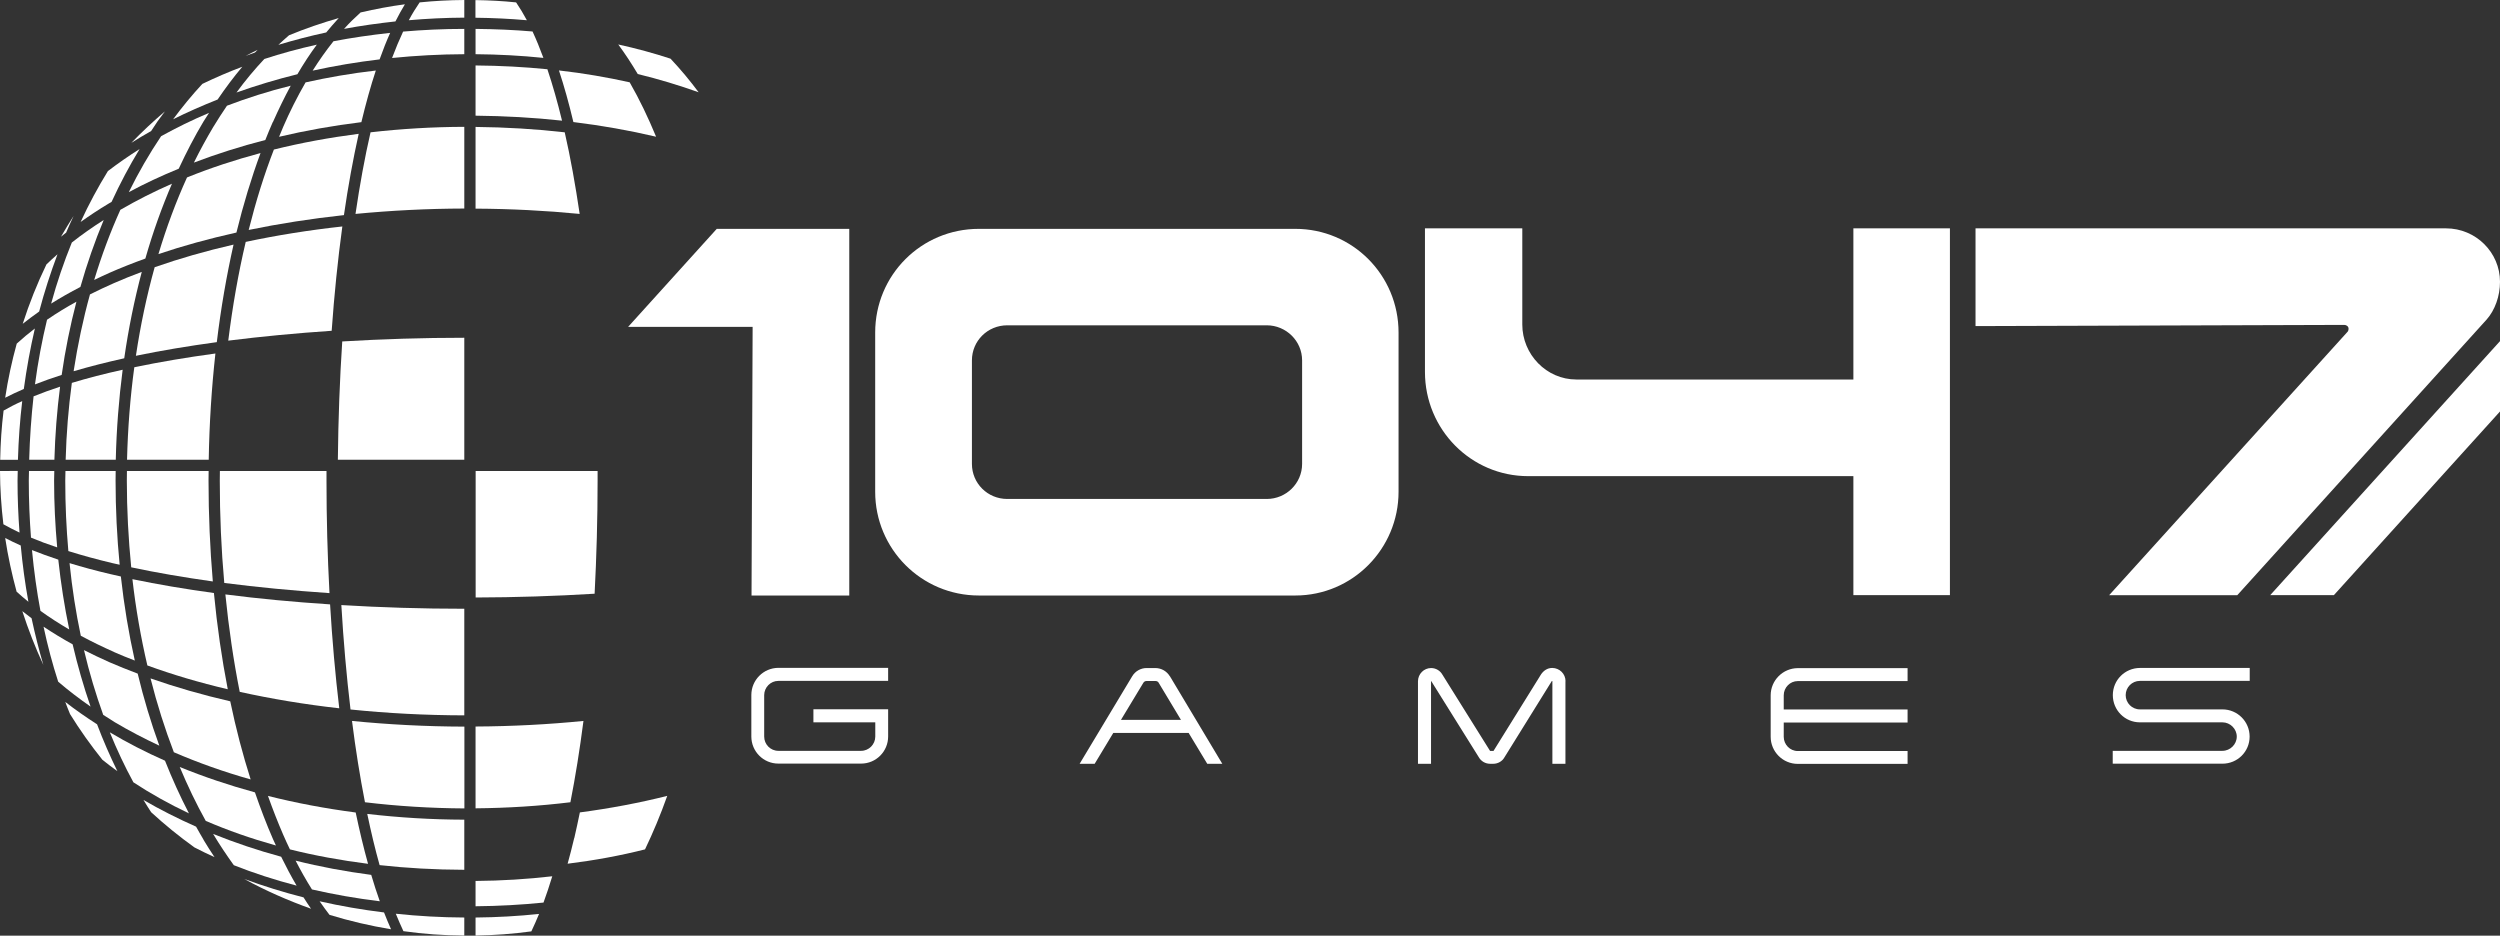 <?xml version="1.0" encoding="UTF-8"?>
<svg xmlns="http://www.w3.org/2000/svg" id="Layer_2" data-name="Layer 2" viewBox="0 0 250.92 93.91">
  <rect x="0" y="0" width="250.92" height="93.91" fill="#333333" stroke="none"/>
  <defs>
    <style>
      .cls-1 {
        fill-rule: evenodd;
      }

      .cls-1, .cls-2 {
        fill: #fff;
      }
    </style>
  </defs>
  <g id="Content">
    <g id="g12">
      <g id="g18">
        <path id="path20" class="cls-1" d="M57.63,84.12c-.21.9-.43,1.74-.66,2.57,2.73-.34,5.33-.82,7.77-1.44.81-1.69,1.56-3.48,2.23-5.37-2.82.71-5.75,1.26-8.77,1.66-.18.88-.37,1.75-.56,2.58"></path>
      </g>
      <g id="g22">
        <path id="path24" class="cls-1" d="M34.53,2.9c1.69-.32,3.42-.56,5.16-.75.31-.62.63-1.19.95-1.72-1.51.2-2.99.48-4.45.82-.58.52-1.14,1.07-1.66,1.65"></path>
      </g>
      <g id="g26">
        <path id="path28" class="cls-1" d="M47.73,81.13c3.24-.03,6.43-.23,9.52-.61.5-2.54.94-5.28,1.31-8.16-3.51.35-7.13.54-10.83.56v8.2Z"></path>
      </g>
      <g id="g30">
        <path id="path32" class="cls-1" d="M52.88,2.03c-.35-.65-.71-1.25-1.08-1.79-1.34-.14-2.7-.21-4.08-.23v1.77c1.73.02,3.45.1,5.15.25"></path>
      </g>
      <g id="g34">
        <path id="path36" class="cls-1" d="M47.73,90.96c2.36-.02,4.63-.15,6.82-.37.3-.82.6-1.71.88-2.64-2.52.29-5.09.45-7.7.47v2.54Z"></path>
      </g>
      <g id="g38">
        <path id="path40" class="cls-1" d="M47.73,11.61c2.95.03,5.85.19,8.68.5-.45-1.85-.94-3.58-1.47-5.16-2.31-.23-4.71-.36-7.21-.38v5.04Z"></path>
      </g>
      <g id="g42">
        <path id="path44" class="cls-1" d="M47.73,20.94c3.56.02,7.06.2,10.45.53-.43-2.91-.92-5.66-1.5-8.19-2.92-.33-5.91-.51-8.95-.54v8.2Z"></path>
      </g>
      <g id="g46">
        <path id="path48" class="cls-1" d="M47.73,5.44c2.3.02,4.58.14,6.81.37-.35-.95-.71-1.83-1.09-2.65-1.84-.16-3.75-.24-5.72-.26v2.54Z"></path>
      </g>
      <g id="g50">
        <path id="path52" class="cls-1" d="M47.73,59.97c4.02-.01,8.03-.14,11.95-.38.19-3.67.3-7.47.3-11.35,0-.32,0-.65,0-.97h-12.24v12.7Z"></path>
      </g>
      <g id="g54">
        <path id="path56" class="cls-1" d="M62.05,4.46c.68.92,1.33,1.91,1.96,2.97,2.1.51,4.14,1.13,6.11,1.83-.85-1.14-1.79-2.28-2.82-3.37-1.68-.55-3.43-1.03-5.26-1.43"></path>
      </g>
      <g id="g58">
        <path id="path60" class="cls-1" d="M65.85,13.72c-.8-1.93-1.67-3.75-2.63-5.42,0-.02-.02-.03-.03-.04-2.25-.5-4.61-.91-7.09-1.19.53,1.6,1.01,3.33,1.45,5.18,2.85.35,5.62.84,8.29,1.47"></path>
      </g>
      <g id="g62">
        <path id="path64" class="cls-1" d="M54.1,91.73c-2.09.22-4.22.34-6.37.36v1.81c1.9-.03,3.77-.17,5.6-.42.26-.55.52-1.13.77-1.74"></path>
      </g>
      <g id="g66">
        <path id="path68" class="cls-1" d="M18.96,81.63c-.87-1.68-1.67-3.44-2.4-5.28-1.95-.86-3.79-1.81-5.54-2.85.72,1.77,1.51,3.44,2.37,5.02,1.72,1.13,3.58,2.17,5.56,3.11"></path>
      </g>
      <g id="g70">
        <path id="path72" class="cls-1" d="M30.47,90.07c-2.04-.52-4.03-1.14-5.96-1.85,0,0,0,0,0,0,2.14,1.17,4.39,2.16,6.71,2.99-.26-.37-.51-.75-.76-1.15"></path>
      </g>
      <g id="g74">
        <path id="path76" class="cls-1" d="M11.49,72.47c1.43.85,2.94,1.64,4.5,2.37-.84-2.31-1.57-4.72-2.17-7.23-.98-.37-1.93-.75-2.85-1.15-.89-.39-1.72-.8-2.54-1.21.54,2.28,1.19,4.45,1.93,6.5.37.24.74.48,1.12.71"></path>
      </g>
      <g id="g78">
        <path id="path80" class="cls-1" d="M46.6,82.27c-3.31-.01-6.57-.21-9.74-.58.38,1.82.79,3.54,1.24,5.14,2.7.3,5.53.46,8.5.47v-5.04Z"></path>
      </g>
      <g id="g82">
        <path id="path84" class="cls-1" d="M7.29,64.67c-1.04-.57-2-1.16-2.92-1.77.41,1.92.9,3.76,1.47,5.52,1.01.87,2.1,1.7,3.25,2.5-.7-2.02-1.3-4.11-1.8-6.25"></path>
      </g>
      <g id="g86">
        <path id="path88" class="cls-1" d="M46.6,72.93c-3.85-.01-7.62-.21-11.27-.57.36,2.86.8,5.6,1.3,8.16,3.24.39,6.58.6,9.98.62v-8.2Z"></path>
      </g>
      <g id="g90">
        <path id="path92" class="cls-1" d="M38.54,91.58c-2.19-.27-4.35-.64-6.46-1.12.32.46.65.92.99,1.36,2.01.62,4.07,1.1,6.18,1.45-.24-.54-.48-1.1-.71-1.7"></path>
      </g>
      <g id="g94">
        <path id="path96" class="cls-1" d="M3.18,62.06c-.32-.24-.63-.47-.94-.72.6,1.85,1.3,3.65,2.11,5.39-.45-1.53-.84-3.09-1.18-4.67"></path>
      </g>
      <g id="g98">
        <path id="path100" class="cls-1" d="M8.09,22.28c.9-.64,1.83-1.26,2.82-1.85.1-.06.2-.11.29-.17.85-1.85,1.79-3.62,2.81-5.3-1.11.7-2.17,1.44-3.18,2.21-.99,1.61-1.91,3.31-2.74,5.11"></path>
      </g>
      <g id="g102">
        <path id="path104" class="cls-1" d="M12.92,19.29c1.59-.86,3.27-1.64,5.02-2.36.77-1.65,1.59-3.24,2.49-4.74.18-.3.36-.57.55-.86-1.69.71-3.29,1.5-4.81,2.34-1.19,1.77-2.27,3.64-3.24,5.61"></path>
      </g>
      <g id="g106">
        <path id="path108" class="cls-1" d="M5.12,30.48c.92-.58,1.91-1.14,2.95-1.68.66-2.32,1.44-4.56,2.34-6.72-1.13.72-2.2,1.47-3.2,2.26-.79,1.94-1.49,3.98-2.08,6.14"></path>
      </g>
      <g id="g110">
        <path id="path112" class="cls-1" d="M20.43,84.28c-.26-.43-.5-.87-.75-1.31-1.83-.81-3.6-1.7-5.28-2.68.25.42.51.83.77,1.23,1.37,1.26,2.82,2.44,4.34,3.53.66.34,1.33.67,2.02.98-.38-.57-.75-1.15-1.11-1.75"></path>
      </g>
      <g id="g114">
        <path id="path116" class="cls-1" d="M1.8,46.14c.06-1.99.2-3.95.43-5.88-.68.3-1.29.62-1.87.95-.2,1.62-.31,3.27-.34,4.94h1.79Z"></path>
      </g>
      <g id="g118">
        <path id="path120" class="cls-1" d="M2.39,39.04c.28-2.06.65-4.09,1.11-6.07-.63.48-1.24.99-1.82,1.52-.49,1.77-.88,3.58-1.16,5.43.59-.3,1.21-.6,1.87-.88"></path>
      </g>
      <g id="g122">
        <path id="path124" class="cls-1" d="M13.18,14.34c.65-.41,1.31-.81,1.99-1.19.22-.33.43-.66.65-.98.24-.34.48-.66.73-.99-1.17,1-2.3,2.05-3.37,3.16"></path>
      </g>
      <g id="g126">
        <path id="path128" class="cls-1" d="M1.96,53.45c-.13-1.72-.2-3.45-.2-5.21,0-.33.01-.65.02-.97H0c.01,1.81.13,3.59.34,5.35.5.28,1.04.56,1.61.83"></path>
      </g>
      <g id="g130">
        <path id="path132" class="cls-1" d="M6.63,23.36c.24-.57.5-1.13.76-1.69-.44.69-.86,1.38-1.27,2.09.17-.13.33-.27.5-.4"></path>
      </g>
      <g id="g134">
        <path id="path136" class="cls-1" d="M46.6,61.1c-4.23,0-8.36-.13-12.34-.37.21,3.6.52,7.12.92,10.48,3.69.38,7.51.58,11.42.59v-10.7Z"></path>
      </g>
      <g id="g138">
        <path id="path140" class="cls-1" d="M42.12.24c-.37.54-.74,1.13-1.09,1.79,1.84-.16,3.69-.25,5.57-.26V0c-1.51.01-3.01.09-4.48.24"></path>
      </g>
      <g id="g142">
        <path id="path144" class="cls-1" d="M9.73,72.69c-1.12-.72-2.18-1.46-3.18-2.24.15.42.32.82.48,1.22.99,1.6,2.08,3.13,3.25,4.59.49.39.98.77,1.5,1.14-.74-1.52-1.43-3.09-2.04-4.71"></path>
      </g>
      <g id="g146">
        <path id="path148" class="cls-1" d="M25.86,5c-.4.2-.81.4-1.2.61.31-.11.62-.23.93-.34.09-.1.18-.18.27-.27"></path>
      </g>
      <g id="g150">
        <path id="path152" class="cls-1" d="M39.73,91.72c.25.61.5,1.19.76,1.74,2,.28,4.04.43,6.11.44v-1.81c-2.32-.01-4.61-.14-6.87-.38"></path>
      </g>
      <g id="g154">
        <path id="path156" class="cls-1" d="M17.36,11.98c1.44-.72,2.94-1.38,4.48-1.99.79-1.16,1.62-2.27,2.48-3.29-1.39.52-2.72,1.1-4.01,1.72-1.03,1.11-2.01,2.3-2.95,3.57"></path>
      </g>
      <g id="g158">
        <path id="path160" class="cls-1" d="M46.6,33.9c-4.12,0-8.24.13-12.25.37-.25,3.82-.4,7.8-.44,11.87h12.69v-12.25Z"></path>
      </g>
      <g id="g162">
        <path id="path164" class="cls-1" d="M46.6,12.73c-3.2.01-6.35.2-9.41.55-.58,2.52-1.08,5.27-1.51,8.19,3.54-.34,7.19-.53,10.92-.54v-8.2Z"></path>
      </g>
      <g id="g166">
        <path id="path168" class="cls-1" d="M32.73,3.27c.42-.51.84-.99,1.27-1.46-1.7.49-3.37,1.06-4.99,1.73-.36.31-.72.63-1.07.96,1.56-.47,3.16-.89,4.79-1.24"></path>
      </g>
      <g id="g170">
        <path id="path172" class="cls-1" d="M46.6,2.9c-2.12,0-4.17.1-6.14.27-.38.81-.75,1.69-1.11,2.65,2.38-.24,4.8-.37,7.25-.38v-2.54Z"></path>
      </g>
      <g id="g174">
        <path id="path176" class="cls-1" d="M1.67,59.39c.38.35.78.68,1.18,1.01-.34-1.85-.59-3.74-.77-5.65-.55-.24-1.07-.5-1.56-.75.28,1.84.67,3.63,1.15,5.4"></path>
      </g>
      <g id="g178">
        <path id="path180" class="cls-1" d="M6.59,46.14h5.03c.07-3.07.31-6.09.69-9.03-1.81.4-3.52.84-5.1,1.32-.34,2.52-.55,5.09-.62,7.7"></path>
      </g>
      <g id="g182">
        <path id="path184" class="cls-1" d="M7.39,37.26c1.59-.47,3.29-.9,5.08-1.3.43-2.99,1.02-5.88,1.76-8.67-.96.36-1.9.73-2.8,1.13-.79.35-1.59.72-2.4,1.13-.69,2.49-1.23,5.06-1.64,7.7"></path>
      </g>
      <g id="g186">
        <path id="path188" class="cls-1" d="M6.95,63.18c-.48-2.28-.84-4.62-1.1-7.01-.94-.31-1.81-.63-2.64-.96.2,2.11.48,4.14.85,6.1.94.68,1.91,1.3,2.89,1.87"></path>
      </g>
      <g id="g190">
        <path id="path192" class="cls-1" d="M2.89,48.24c0,1.97.08,3.87.22,5.72.81.34,1.69.67,2.63.98-.2-2.2-.31-4.44-.31-6.7,0-.33.01-.65.02-.97h-2.54c0,.33-.02.64-.02.97"></path>
      </g>
      <g id="g194">
        <path id="path196" class="cls-1" d="M13.48,36.86c-.41,3.02-.65,6.12-.73,9.28h8.2c.06-3.64.29-7.21.67-10.66-2.87.39-5.6.85-8.14,1.38"></path>
      </g>
      <g id="g198">
        <path id="path200" class="cls-1" d="M3.51,38.58c.85-.33,1.74-.65,2.68-.95.36-2.51.86-4.97,1.48-7.35-1,.55-1.99,1.15-2.95,1.81-.5,2.07-.91,4.23-1.21,6.49"></path>
      </g>
      <g id="g202">
        <path id="path204" class="cls-1" d="M2.93,46.14h2.53c.07-2.48.26-4.93.57-7.33-.94.31-1.83.63-2.66.97-.23,2.05-.38,4.17-.44,6.37"></path>
      </g>
      <g id="g206">
        <path id="path208" class="cls-1" d="M9.45,28.1c.5-.24,1-.48,1.52-.71,1.16-.51,2.37-.99,3.62-1.44.75-2.63,1.65-5.14,2.67-7.51-1.81.79-3.54,1.67-5.18,2.62-1.01,2.24-1.89,4.6-2.63,7.05"></path>
      </g>
      <g id="g210">
        <path id="path212" class="cls-1" d="M15.91,25.5c2.46-.83,5.08-1.55,7.82-2.16.69-2.82,1.5-5.49,2.42-7.98-2.57.69-5.04,1.5-7.38,2.45-1.1,2.42-2.06,5-2.87,7.7"></path>
      </g>
      <g id="g214">
        <path id="path216" class="cls-1" d="M3.93,31.27c.52-1.97,1.14-3.88,1.84-5.75-.39.33-.75.68-1.11,1.02-.93,1.92-1.72,3.91-2.38,5.96.53-.42,1.08-.83,1.66-1.24"></path>
      </g>
      <g id="g218">
        <path id="path220" class="cls-1" d="M27.39,12.26c.57-1.29,1.17-2.51,1.79-3.66-2.26.56-4.38,1.24-6.4,2.01-.47.7-.94,1.41-1.39,2.16-.68,1.14-1.32,2.32-1.93,3.55,2.29-.87,4.68-1.63,7.17-2.27.24-.61.49-1.21.75-1.8"></path>
      </g>
      <g id="g222">
        <path id="path224" class="cls-1" d="M15.52,26.83c-.79,2.84-1.42,5.81-1.88,8.88,2.55-.53,5.27-.98,8.12-1.37.41-3.4.98-6.68,1.68-9.79-2.79.64-5.44,1.4-7.92,2.27"></path>
      </g>
      <g id="g226">
        <path id="path228" class="cls-1" d="M12.74,47.27c0,.32-.01.65-.01.97,0,2.95.16,5.86.44,8.7,2.53.54,5.28,1.01,8.19,1.42-.28-3.29-.43-6.67-.43-10.12,0-.33,0-.65.01-.97h-8.2Z"></path>
      </g>
      <g id="g230">
        <path id="path232" class="cls-1" d="M22.07,47.27c0,.32-.01.65-.01.97,0,3.5.15,6.94.45,10.27,3.33.43,6.87.77,10.56,1.02-.2-3.74-.3-7.53-.3-11.29,0-.33,0-.65,0-.97h-10.7Z"></path>
      </g>
      <g id="g234">
        <path id="path236" class="cls-1" d="M22.62,59.66c.34,3.39.82,6.66,1.44,9.78,3.17.7,6.51,1.26,9.99,1.65-.4-3.37-.71-6.87-.92-10.43-3.67-.24-7.19-.57-10.51-1"></path>
      </g>
      <g id="g238">
        <path id="path240" class="cls-1" d="M26.89,79.87c.48,1.35.99,2.65,1.53,3.9.21.49.44.98.68,1.48,2.47.62,5.09,1.1,7.84,1.45-.45-1.62-.86-3.34-1.24-5.15-3.03-.4-5.98-.95-8.82-1.67"></path>
      </g>
      <g id="g242">
        <path id="path244" class="cls-1" d="M24.66,24.29c-.74,3.14-1.32,6.45-1.75,9.9,3.34-.42,6.82-.75,10.38-.99.26-3.66.62-7.17,1.07-10.47-3.37.37-6.61.89-9.7,1.55"></path>
      </g>
      <g id="g246">
        <path id="path248" class="cls-1" d="M23.72,9.29c1.98-.7,4.02-1.32,6.13-1.84.62-1.06,1.27-2.05,1.95-2.97-1.83.41-3.59.89-5.27,1.44-.98,1.04-1.91,2.16-2.8,3.37"></path>
      </g>
      <g id="g250">
        <path id="path252" class="cls-1" d="M39.16,3.3c-1.96.21-3.86.49-5.69.84-.76.95-1.45,1.94-2.09,2.95,2.19-.48,4.44-.86,6.72-1.13.34-.95.69-1.84,1.06-2.66"></path>
      </g>
      <g id="g254">
        <path id="path256" class="cls-1" d="M36,13.43c-2.93.38-5.77.9-8.51,1.58-.97,2.5-1.81,5.2-2.53,8.07,3.05-.63,6.25-1.13,9.56-1.49.42-2.91.92-5.64,1.48-8.15"></path>
      </g>
      <g id="g258">
        <path id="path260" class="cls-1" d="M37.71,7.08c-2.46.28-4.8.69-7.04,1.19-.86,1.49-1.61,2.99-2.24,4.45-.14.33-.28.67-.42,1.01,2.66-.63,5.42-1.12,8.26-1.47.45-1.88.93-3.61,1.45-5.18"></path>
      </g>
      <g id="g262">
        <path id="path264" class="cls-1" d="M38.12,90.46c-.3-.84-.59-1.73-.86-2.65-2.59-.34-5.13-.81-7.59-1.43.5.97,1.04,1.94,1.64,2.89,2.17.5,4.44.9,6.82,1.19"></path>
      </g>
      <g id="g266">
        <path id="path268" class="cls-1" d="M25.16,78.24c-.79-2.48-1.48-5.1-2.05-7.85-2.82-.65-5.49-1.42-8-2.3.65,2.58,1.44,5.06,2.34,7.41,2.43,1.05,5.01,1.97,7.71,2.73"></path>
      </g>
      <g id="g270">
        <path id="path272" class="cls-1" d="M22.86,69.18c-.6-3.09-1.07-6.32-1.39-9.66-2.9-.4-5.64-.86-8.18-1.39.34,2.98.85,5.87,1.5,8.66,2.52.92,5.22,1.72,8.07,2.39"></path>
      </g>
      <g id="g274">
        <path id="path276" class="cls-1" d="M11.43,65.44c.68.3,1.38.58,2.1.86-.61-2.72-1.08-5.54-1.4-8.44-.35-.08-.71-.16-1.06-.24-1.46-.34-2.82-.71-4.09-1.1.26,2.55.64,4.98,1.13,7.29,1.12.6,2.23,1.14,3.32,1.62"></path>
      </g>
      <g id="g278">
        <path id="path280" class="cls-1" d="M12.01,56.68c-.27-2.76-.41-5.58-.41-8.44,0-.33.01-.65.01-.97h-5.04c0,.32-.02.65-.02.97,0,2.45.11,4.8.31,7.07,1.38.43,2.86.84,4.47,1.22.22.05.45.1.68.15"></path>
      </g>
      <g id="g282">
        <path id="path284" class="cls-1" d="M23.47,86.84c1.99.79,4.09,1.47,6.3,2.05-.54-.92-1.05-1.88-1.55-2.9-2.36-.64-4.64-1.41-6.83-2.29,0,0,0,0,0,0,.66,1.1,1.36,2.14,2.07,3.13"></path>
      </g>
      <g id="g286">
        <path id="path288" class="cls-1" d="M27.69,84.85c-.1-.21-.2-.42-.29-.63-.65-1.49-1.25-3.06-1.81-4.69-2.63-.72-5.15-1.57-7.55-2.55.79,1.89,1.66,3.7,2.61,5.41,2.2.95,4.54,1.77,7.04,2.47"></path>
      </g>
      <g id="number-1">
        <path id="path292" class="cls-2" d="M130.69,36.17c0-1.95-1.61-3.52-3.55-3.52h-26.04c-1.98,0-3.55,1.57-3.55,3.52v10.39c0,1.95,1.57,3.52,3.55,3.52h26.04c1.95,0,3.55-1.57,3.55-3.52v-10.39ZM140.37,33.38v15.98c0,5.73-4.63,10.41-10.36,10.41h-31.76c-5.78,0-10.41-4.68-10.41-10.41v-15.98c0-5.78,4.63-10.41,10.41-10.41h31.76c5.73,0,10.36,4.63,10.36,10.41"></path>
      </g>
      <g id="number-0">
        <path id="path296" class="cls-2" d="M186.02,22.92h9.69v36.81h-9.69v-11.94h-32.64c-5.73,0-10.36-4.68-10.36-10.46v-14.41h9.77v9.65c0,3,2.42,5.52,5.42,5.52h27.81v-15.17Z"></path>
      </g>
      <g id="number-4">
        <path id="path300" class="cls-2" d="M250.92,28.29c0,1.42-.5,2.83-1.34,3.78l-25.03,27.67h-12.86l23.93-26.44c.05-.05.1-.16.1-.32,0-.21-.21-.37-.42-.37l-37.02.12v-9.81h47.22c3,0,5.42,2.42,5.42,5.36"></path>
      </g>
      <g id="number-7">
        <path id="path304" class="cls-2" d="M85.24,59.77h-9.81l.11-26.96h-12.5l8.9-9.84h13.3v36.81Z"></path>
      </g>
      <g id="number-7-dash">
        <path id="path308" class="cls-2" d="M234.25,59.73l16.67-18.43v-7.06l-23.06,25.49h6.39Z"></path>
      </g>
      <g id="letter-g">
        <path id="path312" class="cls-2" d="M89.14,67.04v1.3h-11.02c-.78,0-1.42.65-1.42,1.43v4.16c0,.78.63,1.43,1.42,1.43h8.31c.78,0,1.42-.65,1.42-1.43v-1.43h-6.21v-1.31h7.5v2.73c0,1.5-1.21,2.72-2.71,2.72h-8.31c-1.5,0-2.71-1.22-2.71-2.72v-4.16c0-1.5,1.21-2.72,2.71-2.73h11.02Z"></path>
      </g>
      <g id="letter-a">
        <path id="path316" class="cls-2" d="M118.53,72.25l-2.23-3.71c-.05-.12-.19-.19-.33-.19h-.89c-.14,0-.26.07-.33.19l-2.24,3.71h6.02ZM117.42,67.87l5.26,8.79h-1.51l-1.87-3.1h-7.56l-1.87,3.1h-1.51l5.28-8.79c.29-.49.84-.82,1.44-.82h.89c.62.01,1.14.33,1.44.82"></path>
      </g>
      <g id="letter-m">
        <path id="path320" class="cls-2" d="M157.12,68.38v8.28h-1.31v-8.28s-.01-.03-.03-.03-.01,0-.03.01l-4.75,7.65c-.22.4-.66.65-1.13.65h-.3c-.48,0-.91-.25-1.14-.65l-4.78-7.65s-.01-.01-.01-.01c0,0-.01.01-.01.03v8.28h-1.31v-8.28c0-.73.59-1.33,1.32-1.33.48,0,.91.27,1.13.66l4.78,7.65s.01.01.03.01h.32s4.77-7.68,4.77-7.68c.25-.37.63-.65,1.13-.65.73.01,1.33.59,1.33,1.33"></path>
      </g>
      <g id="letter-e">
        <path id="path324" class="cls-2" d="M179.03,71.21h12.43v1.31h-12.43v1.43c0,.78.63,1.43,1.41,1.43h11.02v1.29h-11.02c-1.5,0-2.72-1.22-2.72-2.72v-4.16c0-1.5,1.22-2.72,2.72-2.73h11.02v1.3h-11.02c-.78,0-1.41.65-1.41,1.43v1.43Z"></path>
      </g>
      <g id="letter-s">
        <path id="path328" class="cls-2" d="M225.8,67.04v1.3h-11.02c-.8,0-1.43.65-1.43,1.43s.63,1.43,1.43,1.43h8.28c1.51,0,2.73,1.22,2.73,2.73s-1.22,2.72-2.73,2.72h-11.01v-1.29h11.01c.78,0,1.44-.65,1.44-1.43s-.66-1.43-1.44-1.43h-8.28c-1.51,0-2.72-1.22-2.72-2.73s1.21-2.72,2.72-2.73h11.02Z"></path>
      </g>
    </g>
  </g>
</svg>
